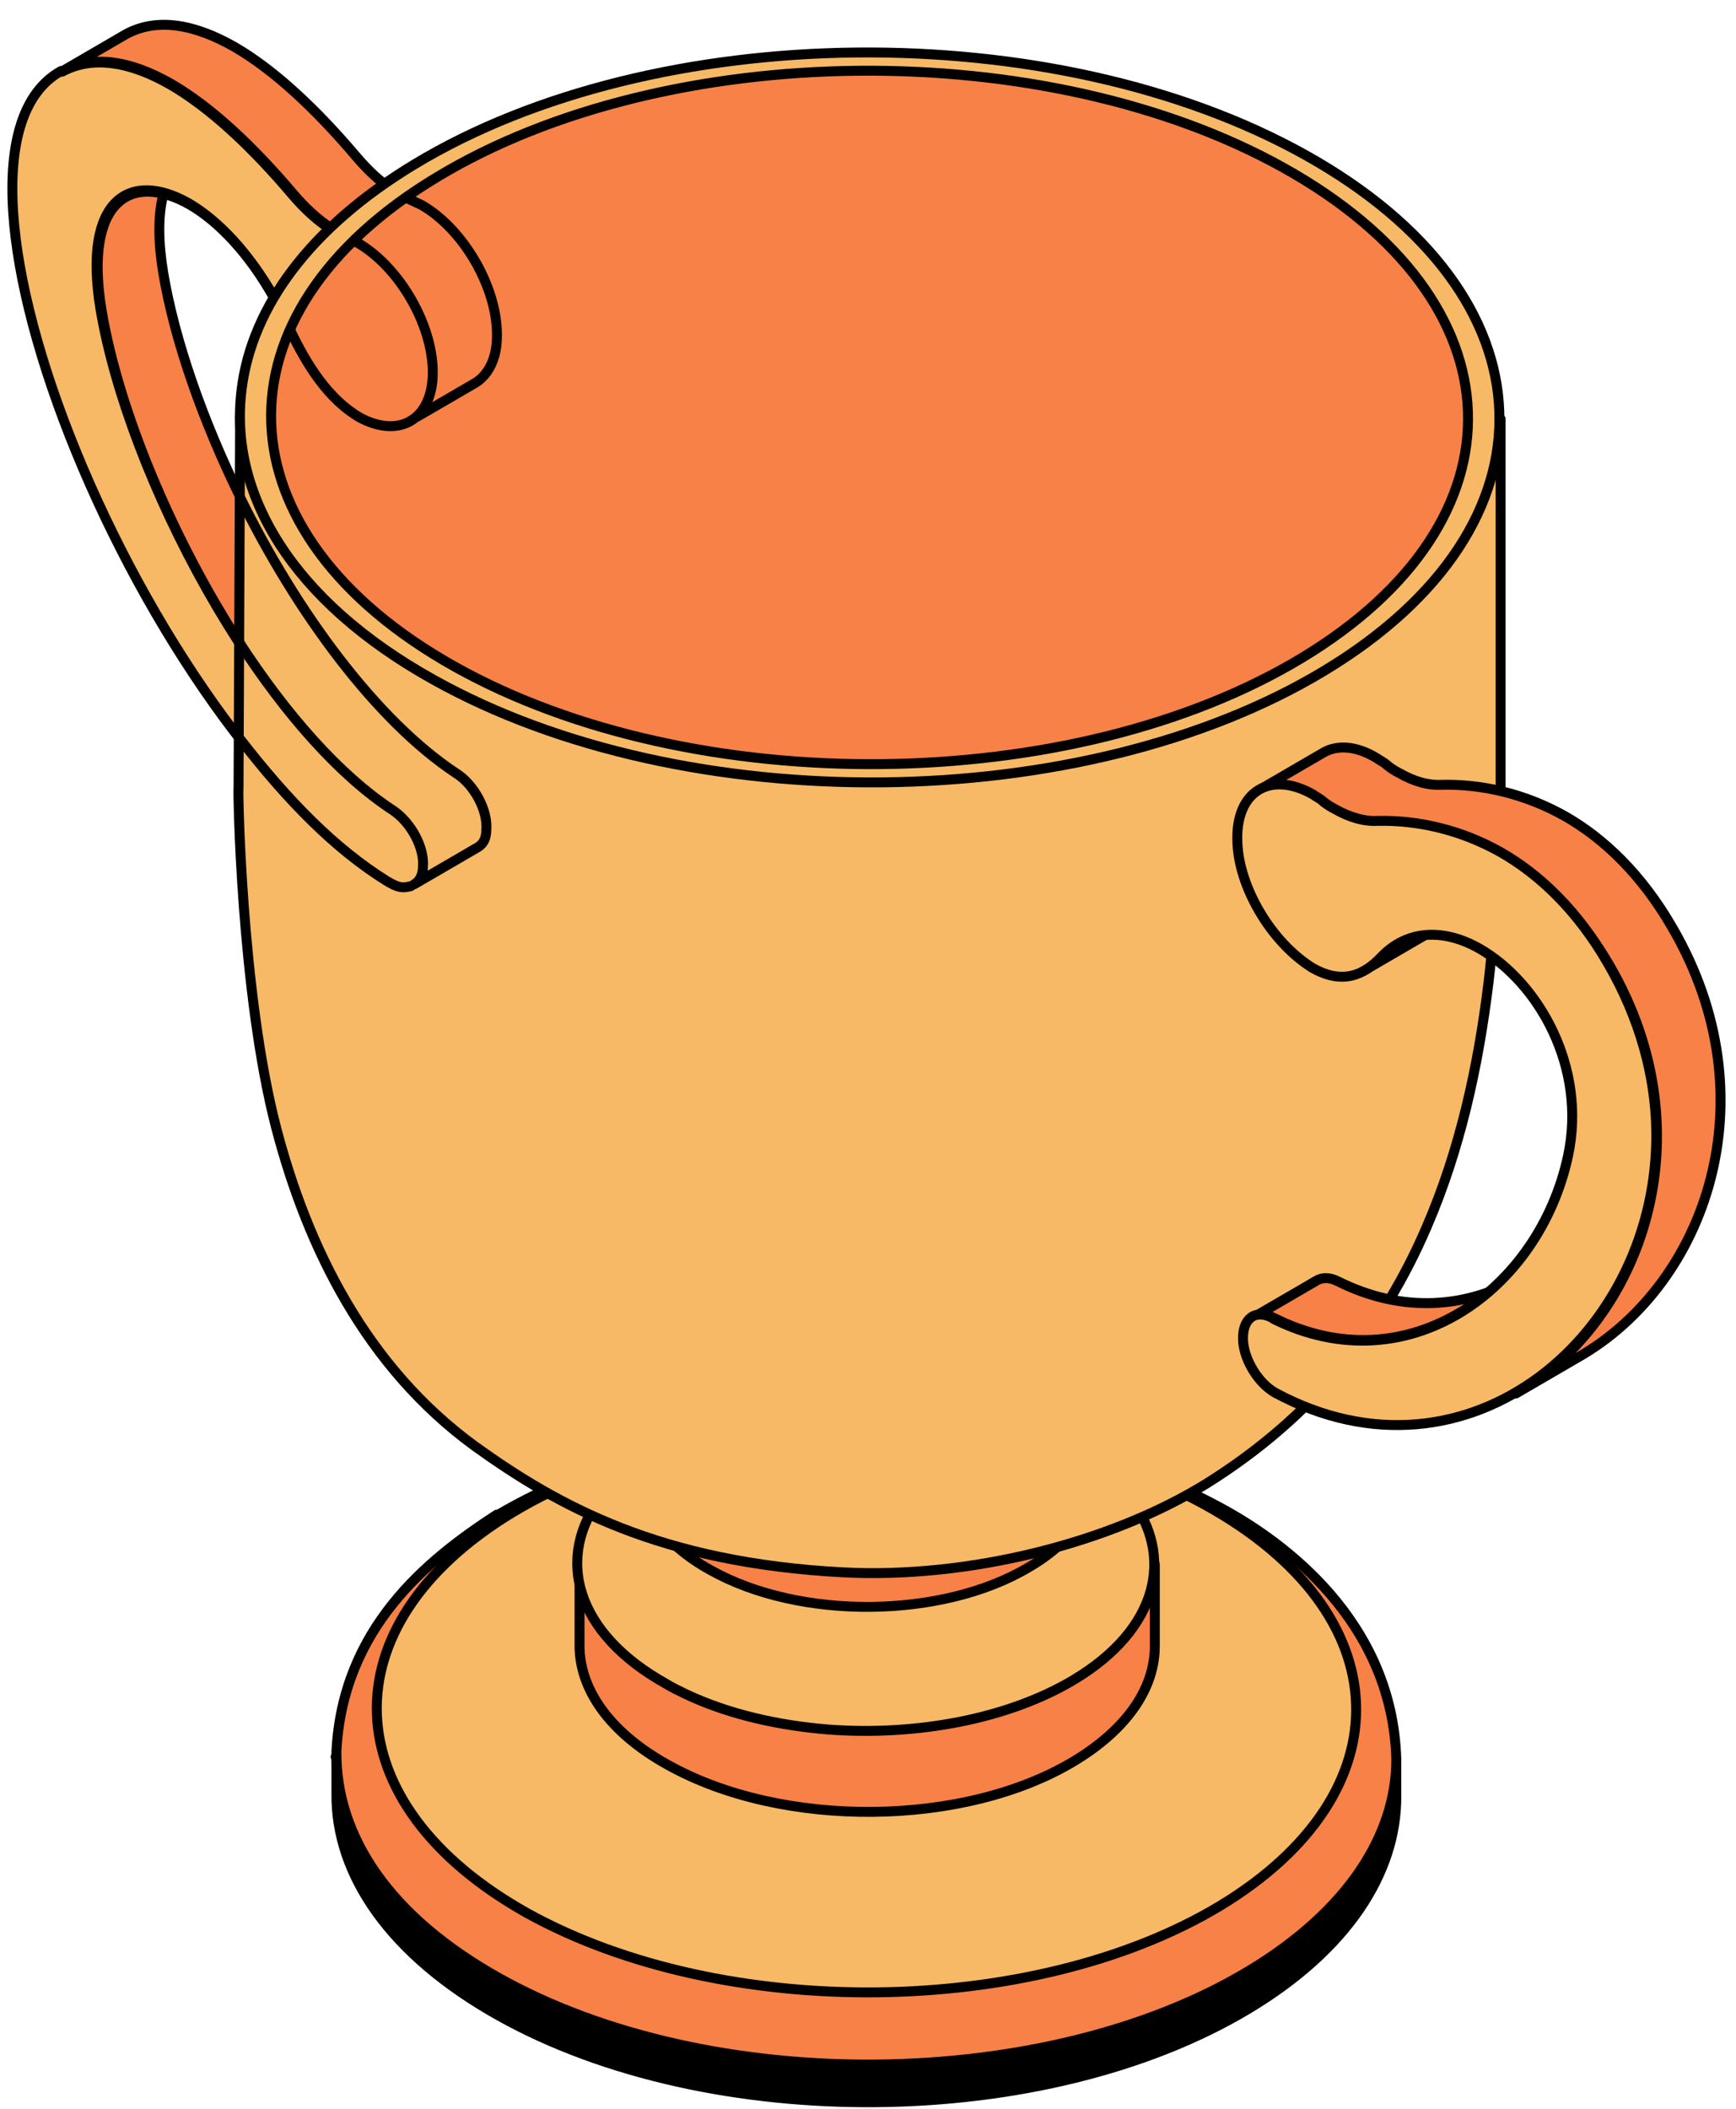 <?xml version="1.0" encoding="UTF-8"?> <svg xmlns="http://www.w3.org/2000/svg" width="70" height="85" viewBox="0 0 70 85" fill="none"> <path d="M9.723 20.111C8.176 16.972 7.041 13.724 6.583 11.005C6.162 8.451 6.615 6.996 7.521 6.446L4.965 7.933C4.06 8.451 3.574 9.938 4.027 12.492C5.16 19.216 10.433 29.205 15.836 32.729C16.548 33.214 17.097 34.216 17.033 34.992C17.033 35.347 16.871 35.606 16.677 35.703L19.233 34.216C19.459 34.087 19.589 33.86 19.589 33.505C19.653 32.729 19.103 31.694 18.392 31.242C15.174 29.124 12.002 24.735 9.723 20.111Z" fill="#F78146" stroke="black" stroke-width="0.4" stroke-miterlimit="10" stroke-linecap="round" stroke-linejoin="round"></path> <path d="M13.38 9.215C12.833 8.866 12.312 8.389 11.817 7.807C10.199 5.899 8.517 4.315 6.899 3.378C5.314 2.473 3.793 2.182 2.532 2.86L5.088 1.373C6.349 0.694 7.87 0.985 9.455 1.891C11.073 2.828 12.755 4.412 14.373 6.32C14.751 6.764 15.144 7.147 15.553 7.459" fill="#F78146"></path> <path d="M13.38 9.215C12.833 8.866 12.312 8.389 11.817 7.807C10.199 5.899 8.517 4.315 6.899 3.378C5.314 2.473 3.793 2.182 2.532 2.86L5.088 1.373C6.349 0.694 7.87 0.985 9.455 1.891C11.073 2.828 12.755 4.412 14.373 6.32C14.751 6.764 15.144 7.147 15.553 7.459" stroke="black" stroke-width="0.4" stroke-miterlimit="10" stroke-linecap="round" stroke-linejoin="round"></path> <path d="M11.095 12.088C10.065 10.218 8.791 8.88 7.61 8.194C5.281 6.869 3.308 7.968 4.052 12.461C5.184 19.186 10.457 29.175 15.86 32.699C16.572 33.184 17.122 34.186 17.057 34.962C16.993 35.737 16.443 35.996 15.731 35.576C5.863 29.466 -3.745 6.287 2.467 2.86L2.499 2.892C3.761 2.213 5.281 2.504 6.866 3.41C8.484 4.347 10.166 5.931 11.784 7.839C12.296 8.441 12.837 8.931 13.405 9.283" fill="#F7B965"></path> <path d="M11.095 12.088C10.065 10.218 8.791 8.88 7.61 8.194C5.281 6.869 3.308 7.968 4.052 12.461C5.184 19.186 10.457 29.175 15.86 32.699C16.572 33.184 17.122 34.186 17.057 34.962C16.993 35.737 16.443 35.996 15.731 35.576C5.863 29.466 -3.745 6.287 2.467 2.86L2.499 2.892C3.761 2.213 5.281 2.504 6.866 3.41C8.484 4.347 10.166 5.931 11.784 7.839C12.296 8.441 12.837 8.931 13.405 9.283" stroke="black" stroke-width="0.4" stroke-miterlimit="10" stroke-linecap="round" stroke-linejoin="round"></path> <path d="M13.533 70.813L56.303 70.942V72.43C56.303 75.501 54.329 78.572 50.35 80.964C42.165 85.878 28.641 86.007 20.133 81.255C15.733 78.798 13.533 75.565 13.565 72.3V70.813H13.533Z" fill="black" stroke="black" stroke-width="0.4" stroke-miterlimit="10" stroke-linecap="round" stroke-linejoin="round"></path> <path d="M20.036 61.083C28.156 56.298 40.709 56.169 49.185 60.759C51.773 62.15 56.141 65.35 56.303 70.91C56.303 73.981 54.329 77.052 50.35 79.445C42.165 84.359 28.641 84.488 20.133 79.736C15.733 77.279 13.533 74.046 13.565 70.587C13.824 65.641 17.189 62.893 20.036 61.05V61.083Z" fill="#F78146" stroke="black" stroke-width="0.4" stroke-miterlimit="10" stroke-linecap="round" stroke-linejoin="round"></path> <path d="M20.681 60.953C28.22 56.428 40.708 56.298 48.602 60.662C56.495 65.027 56.722 72.268 49.184 76.826C41.646 81.352 29.158 81.482 21.264 77.117C13.402 72.721 13.143 65.512 20.681 60.953Z" fill="#F7B965" stroke="black" stroke-width="0.4" stroke-miterlimit="10" stroke-linecap="round" stroke-linejoin="round"></path> <path d="M23.335 62.99L46.565 63.055V66.352C46.565 68.033 45.465 69.682 43.329 70.975C38.897 73.658 31.553 73.723 26.927 71.136C24.532 69.811 23.335 68.033 23.368 66.255V62.958L23.335 62.99Z" fill="#F78146" stroke="black" stroke-width="0.4" stroke-miterlimit="10" stroke-linecap="round" stroke-linejoin="round"></path> <path d="M24.369 60.242L26.666 57.3H43.263L45.527 60.307C47.404 62.731 46.692 65.673 43.295 67.71C40.642 69.294 36.954 69.973 33.428 69.714C31.389 69.552 29.384 69.1 27.669 68.292C27.41 68.162 27.119 68.033 26.86 67.871C23.204 65.835 22.331 62.764 24.304 60.242H24.369Z" fill="#F7B965" stroke="black" stroke-width="0.4" stroke-miterlimit="10" stroke-linecap="round" stroke-linejoin="round"></path> <path d="M25.858 56.072L44.072 56.136V59.531C44.072 60.824 43.231 62.15 41.516 63.152C38.022 65.253 32.264 65.318 28.64 63.281C26.764 62.246 25.826 60.856 25.826 59.466V56.072H25.858Z" fill="#F78146" stroke="black" stroke-width="0.4" stroke-miterlimit="10" stroke-linecap="round" stroke-linejoin="round"></path> <path d="M9.682 16.729L60.508 16.89C60.508 16.89 60.508 31.761 60.508 31.89C60.508 31.793 60.346 36.966 60.023 39.584C59.602 43.043 58.858 46.373 57.532 49.444C55.785 53.518 53.002 57.074 48.667 59.789C44.752 62.214 39.026 63.636 34.011 63.378C26.603 62.99 22.494 60.694 19.162 58.302C14.762 55.102 12.4 50.285 11.138 45.468C9.715 40.037 9.585 31.664 9.618 31.793C9.618 31.664 9.682 16.761 9.682 16.761V16.729Z" fill="#F7B965" stroke="black" stroke-width="0.4" stroke-miterlimit="10" stroke-linecap="round" stroke-linejoin="round"></path> <path d="M16.735 6.61C26.441 0.759 42.52 0.597 52.647 6.254C62.773 11.912 63.096 21.19 53.391 27.041C43.685 32.892 27.606 33.054 17.48 27.397C11.786 24.229 9.197 19.897 9.747 15.662C10.168 12.364 12.497 9.164 16.735 6.61Z" fill="#F7B965" stroke="black" stroke-width="0.4" stroke-miterlimit="10" stroke-linecap="round" stroke-linejoin="round"></path> <path d="M17.641 7.127C26.862 1.567 42.165 1.405 51.773 6.772C61.382 12.138 61.705 20.963 52.485 26.524C43.265 32.084 27.962 32.246 18.353 26.88C8.745 21.513 8.421 12.655 17.641 7.127Z" fill="#F78146" stroke="black" stroke-width="0.4" stroke-miterlimit="10" stroke-linecap="round" stroke-linejoin="round"></path> <path d="M14.274 9.717C14.32 9.737 14.364 9.758 14.405 9.778C16.152 10.781 17.543 13.238 17.446 15.21C17.349 16.955 16.055 17.666 14.502 16.826C13.227 16.08 12.371 14.707 11.703 13.31" stroke="black" stroke-width="0.4" stroke-miterlimit="10" stroke-linecap="round" stroke-linejoin="round"></path> <path d="M9.64 25.881C11.515 28.771 13.676 31.248 15.857 32.67C16.569 33.155 17.119 34.158 17.054 34.934C17.054 35.289 16.892 35.548 16.698 35.645L19.254 34.158C19.481 34.028 19.61 33.802 19.61 33.446C19.675 32.67 19.125 31.636 18.413 31.183C15.195 29.066 11.972 24.697 9.693 20.073" stroke="black" stroke-width="0.4" stroke-miterlimit="10" stroke-linecap="round" stroke-linejoin="round"></path> <path d="M16.566 35.718C16.218 35.805 16.068 35.79 15.61 35.52C13.516 34.223 11.601 32.27 9.679 29.788" stroke="black" stroke-width="0.4" stroke-miterlimit="10" stroke-linecap="round" stroke-linejoin="round"></path> <path d="M11.043 11.969C10.03 10.19 8.8 8.915 7.656 8.251C5.327 6.925 3.354 8.024 4.098 12.518C4.774 16.535 6.929 21.718 9.706 25.991" stroke="black" stroke-width="0.4" stroke-miterlimit="10" stroke-linecap="round" stroke-linejoin="round"></path> <path d="M53.099 51.611C53.325 51.481 53.617 51.481 53.94 51.643C56.593 52.969 59.181 52.71 61.316 51.481L58.761 52.969C56.625 54.197 54.037 54.456 51.384 53.13C51.061 52.969 50.77 52.969 50.543 53.098L53.099 51.611Z" fill="#F78146" stroke="black" stroke-width="0.4" stroke-miterlimit="10" stroke-linecap="round" stroke-linejoin="round"></path> <path d="M56.366 38.033L58.922 36.546C58.695 36.675 58.469 36.869 58.242 37.096C58.048 37.289 57.822 37.483 57.595 37.613L55.04 39.1C55.266 38.97 55.492 38.777 55.687 38.583C55.881 38.356 56.107 38.195 56.366 38.033Z" fill="#F78146" stroke="black" stroke-width="0.4" stroke-miterlimit="10" stroke-linecap="round" stroke-linejoin="round"></path> <path d="M64.875 38.873C63.613 36.74 62.125 35.285 60.54 34.38C58.922 33.443 57.207 33.087 55.59 33.119C55.04 33.119 54.458 32.958 53.843 32.634C53.681 32.537 53.519 32.44 53.39 32.343C53.26 32.246 53.099 32.149 52.969 32.052C52.128 31.567 51.352 31.503 50.802 31.826L53.358 30.339C53.907 30.016 54.684 30.048 55.525 30.565C55.655 30.662 55.816 30.727 55.946 30.856C56.108 30.985 56.269 31.083 56.399 31.147C57.013 31.503 57.596 31.665 58.146 31.632C59.763 31.6 61.478 31.988 63.096 32.893C64.681 33.798 66.201 35.253 67.431 37.386C71.443 44.272 68.79 51.74 63.678 54.682L61.122 56.169C66.201 53.227 68.887 45.727 64.875 38.873Z" fill="#F78146" stroke="black" stroke-width="0.4" stroke-miterlimit="10" stroke-linecap="round" stroke-linejoin="round"></path> <path d="M51.352 53.162C56.754 55.846 62.06 51.998 63.225 46.6C64.001 43.011 62.028 39.617 59.698 38.259C58.307 37.451 56.787 37.419 55.687 38.582C55.007 39.294 54.134 39.714 52.904 39.003C51.254 37.968 49.96 35.77 49.895 33.959C49.798 31.89 51.222 31.05 52.937 32.02C53.066 32.117 53.228 32.181 53.357 32.311C53.519 32.44 53.681 32.537 53.81 32.602C54.425 32.957 55.007 33.119 55.557 33.087C57.175 33.054 58.89 33.442 60.507 34.347C62.092 35.253 63.613 36.707 64.842 38.841C66.136 41.072 66.751 43.399 66.784 45.565C66.913 53.744 59.213 60.339 51.416 56.136C50.737 55.748 50.154 54.811 50.122 54.003C50.09 53.162 50.607 52.742 51.319 53.13L51.352 53.162Z" fill="#F7B965" stroke="black" stroke-width="0.4" stroke-miterlimit="10" stroke-linecap="round" stroke-linejoin="round"></path> <path d="M16.403 7.985C16.464 8.013 16.521 8.039 16.573 8.065C16.702 8.13 16.864 8.195 16.993 8.259C18.74 9.261 20.131 11.718 20.034 13.69C20.002 14.531 19.646 15.145 19.161 15.436L16.837 16.788" stroke="black" stroke-width="0.4" stroke-miterlimit="10" stroke-linecap="round" stroke-linejoin="round"></path> </svg> 